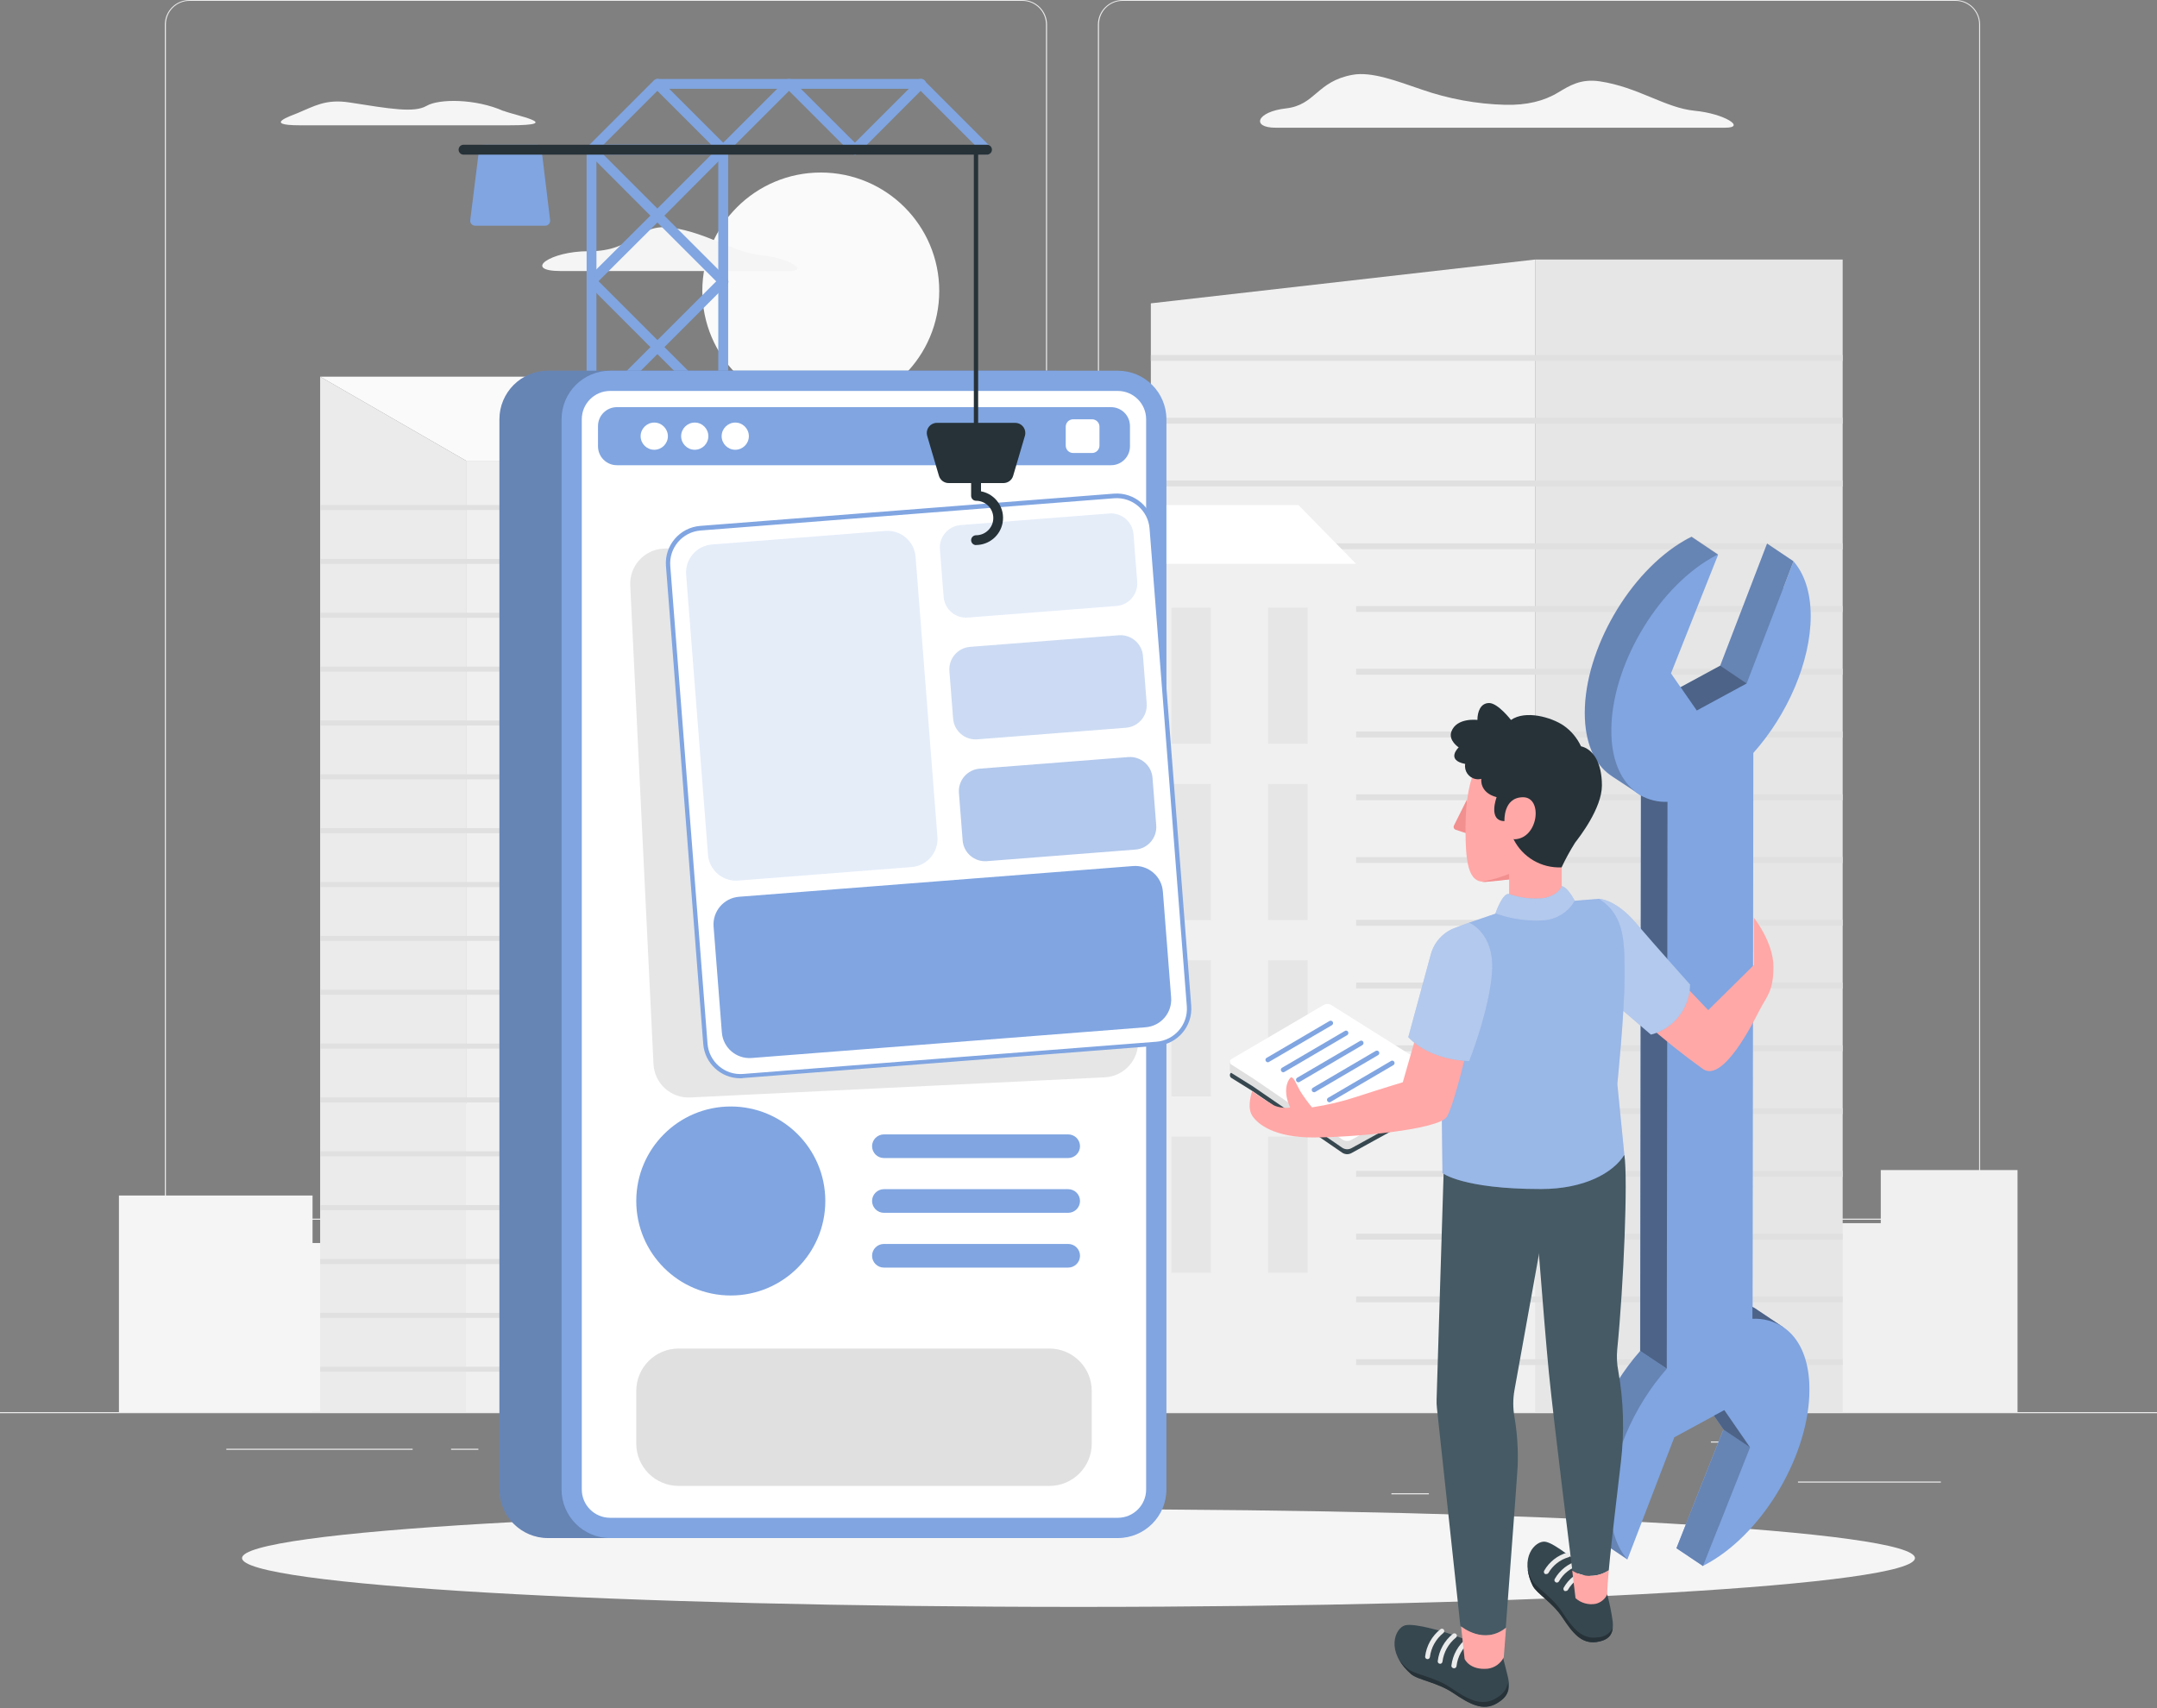 <svg width="500" height="396" viewBox="0 0 500 396" fill="none" xmlns="http://www.w3.org/2000/svg">
<rect x="0" y="0" width="500" height="396" fill="#808080" stroke="none"/>
<g clip-path="url(#clip0_9_586)">
<path d="M500 327.4H0V327.65H500V327.4Z" fill="#EBEBEB"/>
<path d="M449.9 343.49H416.78V343.74H449.9V343.49Z" fill="#EBEBEB"/>
<path d="M331.22 346.21H322.53V346.46H331.22V346.21Z" fill="#EBEBEB"/>
<path d="M415.78 334.21H396.59V334.46H415.78V334.21Z" fill="#EBEBEB"/>
<path d="M95.65 335.89H52.46V336.14H95.65V335.89Z" fill="#EBEBEB"/>
<path d="M110.89 335.89H104.56V336.14H110.89V335.89Z" fill="#EBEBEB"/>
<path d="M225.15 340.11H131.47V340.36H225.15V340.11Z" fill="#EBEBEB"/>
<path d="M237 282.8H43.91C40.76 282.8 38.21 280.24 38.21 277.09V5.66C38.24 2.53 40.78 0.01 43.91 0H237C240.15 0 242.71 2.56 242.71 5.71V277.09C242.71 280.24 240.15 282.8 237 282.8V282.8ZM43.91 0.2C40.9 0.2 38.46 2.65 38.46 5.66V277.09C38.46 280.1 40.9 282.54 43.91 282.55H237C240.01 282.55 242.45 280.1 242.46 277.09V5.66C242.46 2.65 240.01 0.21 237 0.2H43.91V0.2Z" fill="#EBEBEB"/>
<path d="M453.31 282.8H260.21C257.06 282.8 254.51 280.24 254.5 277.09V5.66C254.53 2.53 257.08 0.01 260.21 0H453.31C456.44 0.01 458.97 2.53 459 5.66V277.09C459 280.24 456.46 282.79 453.31 282.8V282.8ZM260.21 0.2C257.2 0.2 254.76 2.65 254.75 5.66V277.09C254.75 280.1 257.2 282.54 260.21 282.55H453.31C456.32 282.55 458.76 280.1 458.77 277.09V5.66C458.77 2.65 456.32 0.21 453.31 0.2H260.21V0.2Z" fill="#EBEBEB"/>
<path d="M467.67 271.28H435.97V327.4H467.67V271.28Z" fill="#F0F0F0"/>
<path d="M439.91 283.59H408.21V327.4H439.91V283.59Z" fill="#F0F0F0"/>
<path d="M419.64 247.49H387.94V327.4H419.64V247.49Z" fill="#F0F0F0"/>
<path d="M398.58 182.7H366.88V327.4H398.58V182.7Z" fill="#F0F0F0"/>
<path d="M373.54 193.96H288.48V327.4H373.54V193.96Z" fill="#F0F0F0"/>
<path d="M72.45 277.18H27.57V327.4H72.45V277.18Z" fill="#F5F5F5"/>
<path d="M111.75 288.19H66.87V327.39H111.75V288.19Z" fill="#F5F5F5"/>
<path d="M140.45 255.89H95.57V327.4H140.45V255.89Z" fill="#F5F5F5"/>
<path d="M170.28 197.91H125.4V327.4H170.28V197.91Z" fill="#F5F5F5"/>
<path d="M234.66 169.21H161.22V327.4H234.66V169.21Z" fill="#F0F0F0"/>
<path d="M171.7 175.85H168.2V195.1H171.7V175.85Z" fill="#F5F5F5"/>
<path d="M171.7 205.94H168.2V225.19H171.7V205.94Z" fill="#F5F5F5"/>
<path d="M171.7 236.05H168.2V255.3H171.7V236.05Z" fill="#F5F5F5"/>
<path d="M171.7 266.15H168.2V285.4H171.7V266.15Z" fill="#F5F5F5"/>
<path d="M171.7 296.25H168.2V315.5H171.7V296.25Z" fill="#F5F5F5"/>
<path d="M184.1 175.85H180.6V195.1H184.1V175.85Z" fill="#F5F5F5"/>
<path d="M184.1 205.94H180.6V225.19H184.1V205.94Z" fill="#F5F5F5"/>
<path d="M184.1 236.05H180.6V255.3H184.1V236.05Z" fill="#F5F5F5"/>
<path d="M184.1 266.15H180.6V285.4H184.1V266.15Z" fill="#F5F5F5"/>
<path d="M184.1 296.25H180.6V315.5H184.1V296.25Z" fill="#F5F5F5"/>
<path d="M196.49 175.85H192.99V195.1H196.49V175.85Z" fill="#F5F5F5"/>
<path d="M196.49 205.94H192.99V225.19H196.49V205.94Z" fill="#F5F5F5"/>
<path d="M196.49 236.05H192.99V255.3H196.49V236.05Z" fill="#F5F5F5"/>
<path d="M196.49 266.15H192.99V285.4H196.49V266.15Z" fill="#F5F5F5"/>
<path d="M196.49 296.25H192.99V315.5H196.49V296.25Z" fill="#F5F5F5"/>
<path d="M208.89 175.85H205.39V195.1H208.89V175.85Z" fill="#F5F5F5"/>
<path d="M208.89 205.94H205.39V225.19H208.89V205.94Z" fill="#F5F5F5"/>
<path d="M208.89 236.05H205.39V255.3H208.89V236.05Z" fill="#F5F5F5"/>
<path d="M208.89 266.15H205.39V285.4H208.89V266.15Z" fill="#F5F5F5"/>
<path d="M208.89 296.25H205.39V315.5H208.89V296.25Z" fill="#F5F5F5"/>
<path d="M221.27 175.85H217.77V195.1H221.27V175.85Z" fill="#F5F5F5"/>
<path d="M221.27 205.94H217.77V225.19H221.27V205.94Z" fill="#F5F5F5"/>
<path d="M221.27 236.05H217.77V255.3H221.27V236.05Z" fill="#F5F5F5"/>
<path d="M221.27 266.15H217.77V285.4H221.27V266.15Z" fill="#F5F5F5"/>
<path d="M221.27 296.25H217.77V315.5H221.27V296.25Z" fill="#F5F5F5"/>
<path opacity="0.5" d="M234.66 169.21H219.52L212.94 327.4H234.66V169.21Z" fill="#E0E0E0"/>
<path d="M355.86 60.17L266.77 70.33V327.4H355.86V60.17Z" fill="#F0F0F0"/>
<path d="M427.14 60.17H355.86V327.4H427.14V60.17Z" fill="#E6E6E6"/>
<path d="M427.14 82.31H266.77V83.68H427.14V82.31Z" fill="#E0E0E0"/>
<path d="M427.14 96.86H266.77V98.23H427.14V96.86Z" fill="#E0E0E0"/>
<path d="M427.14 111.41H266.77V112.78H427.14V111.41Z" fill="#E0E0E0"/>
<path d="M427.14 125.96H266.77V127.33H427.14V125.96Z" fill="#E0E0E0"/>
<path d="M427.14 140.51H266.77V141.88H427.14V140.51Z" fill="#E0E0E0"/>
<path d="M427.14 155.06H266.77V156.43H427.14V155.06Z" fill="#E0E0E0"/>
<path d="M427.14 169.61H266.77V170.98H427.14V169.61Z" fill="#E0E0E0"/>
<path d="M427.14 184.16H266.77V185.53H427.14V184.16Z" fill="#E0E0E0"/>
<path d="M427.14 198.71H266.77V200.08H427.14V198.71Z" fill="#E0E0E0"/>
<path d="M427.14 213.26H266.77V214.63H427.14V213.26Z" fill="#E0E0E0"/>
<path d="M427.14 227.81H266.77V229.18H427.14V227.81Z" fill="#E0E0E0"/>
<path d="M427.14 242.37H266.77V243.74H427.14V242.37Z" fill="#E0E0E0"/>
<path d="M427.14 256.92H266.77V258.29H427.14V256.92Z" fill="#E0E0E0"/>
<path d="M427.14 271.47H266.77V272.84H427.14V271.47Z" fill="#E0E0E0"/>
<path d="M427.14 286.02H266.77V287.39H427.14V286.02Z" fill="#E0E0E0"/>
<path d="M427.14 300.57H266.77V301.94H427.14V300.57Z" fill="#E0E0E0"/>
<path d="M427.14 315.12H266.77V316.49H427.14V315.12Z" fill="#E0E0E0"/>
<path d="M150.28 106.81H108.02V327.4H150.28V106.81Z" fill="#F0F0F0"/>
<path d="M108.02 106.81H150.28L134.73 87.33H74.21L108.02 106.81Z" fill="#FAFAFA"/>
<path d="M108.02 106.81L74.21 87.33V327.4H108.02V106.81Z" fill="#EBEBEB"/>
<path d="M150.28 117.09H74.22V118.26H150.28V117.09Z" fill="#E0E0E0"/>
<path d="M150.28 129.58H74.22V130.75H150.28V129.58Z" fill="#E0E0E0"/>
<path d="M150.28 142.07H74.22V143.24H150.28V142.07Z" fill="#E0E0E0"/>
<path d="M150.28 154.55H74.22V155.72H150.28V154.55Z" fill="#E0E0E0"/>
<path d="M150.28 167.04H74.22V168.21H150.28V167.04Z" fill="#E0E0E0"/>
<path d="M150.28 179.52H74.22V180.69H150.28V179.52Z" fill="#E0E0E0"/>
<path d="M150.28 192.01H74.22V193.18H150.28V192.01Z" fill="#E0E0E0"/>
<path d="M150.28 204.5H74.22V205.67H150.28V204.5Z" fill="#E0E0E0"/>
<path d="M150.28 216.98H74.22V218.15H150.28V216.98Z" fill="#E0E0E0"/>
<path d="M150.28 229.47H74.22V230.64H150.28V229.47Z" fill="#E0E0E0"/>
<path d="M150.28 241.95H74.22V243.12H150.28V241.95Z" fill="#E0E0E0"/>
<path d="M150.28 254.44H74.22V255.61H150.28V254.44Z" fill="#E0E0E0"/>
<path d="M150.28 266.92H74.22V268.09H150.28V266.92Z" fill="#E0E0E0"/>
<path d="M150.28 279.41H74.22V280.58H150.28V279.41Z" fill="#E0E0E0"/>
<path d="M150.28 291.9H74.22V293.07H150.28V291.9Z" fill="#E0E0E0"/>
<path d="M150.28 304.38H74.22V305.55H150.28V304.38Z" fill="#E0E0E0"/>
<path d="M150.28 316.87H74.22V318.04H150.28V316.87Z" fill="#E0E0E0"/>
<path d="M314.35 130.71H257.36V327.39H314.35V130.71Z" fill="#F0F0F0"/>
<path d="M303.12 140.88H293.97V172.45H303.12V140.88Z" fill="#E6E6E6"/>
<path d="M280.69 140.88H271.54V172.45H280.69V140.88Z" fill="#E6E6E6"/>
<path d="M303.12 181.76H293.97V213.33H303.12V181.76Z" fill="#E6E6E6"/>
<path d="M280.69 181.76H271.54V213.33H280.69V181.76Z" fill="#E6E6E6"/>
<path d="M303.12 222.64H293.97V254.21H303.12V222.64Z" fill="#E6E6E6"/>
<path d="M280.69 222.64H271.54V254.21H280.69V222.64Z" fill="#E6E6E6"/>
<path d="M303.12 263.52H293.97V295.09H303.12V263.52Z" fill="#E6E6E6"/>
<path d="M280.69 263.52H271.54V295.09H280.69V263.52Z" fill="#E6E6E6"/>
<path d="M257.35 130.72H314.34L300.98 117.09H243.99L257.35 130.72Z" fill="white"/>
<path d="M257.35 130.72L243.99 117.09L230.62 130.72V327.4H257.35V130.72Z" fill="#E6E6E6"/>
<path d="M190.26 94.92C205.426 94.92 217.72 82.626 217.72 67.46C217.72 52.294 205.426 40 190.26 40C175.094 40 162.8 52.294 162.8 67.46C162.8 82.626 175.094 94.92 190.26 94.92Z" fill="#FAFAFA"/>
<path d="M392.84 25.68C386.01 25.02 379.74 20.19 370.84 18.86C366.41 18.2 363.84 19.86 361.22 21.42C357.94 23.42 353.93 24.42 348.9 24.3C342.28 24.12 335.74 22.92 329.49 20.74C323.85 18.82 317.96 16.52 313.49 17.35C305.2 18.87 304.96 24.35 298.1 25.13C291.24 25.91 289.99 29.61 295.68 29.61H399.9C404.88 29.61 399.68 26.33 392.84 25.68Z" fill="#F5F5F5"/>
<path d="M98.89 24.54C96.01 26.23 90.32 25.21 80.98 23.75C75.5 22.9 72.78 24.65 68.98 26.22C67.46 26.86 60.78 29.05 69.5 29.05H118C131.44 29.05 118.94 26.65 116.79 25.72H116.68C110.25 22.86 101.76 22.86 98.89 24.54V24.54Z" fill="#F5F5F5"/>
<path d="M130 62.84H183C187.64 62.84 182.8 59.78 176.43 59.17C170.06 58.56 164.22 54.06 155.89 52.82C147.56 51.58 147.34 58.32 136.4 58.25C127.56 58.21 121 62.84 130 62.84Z" fill="#F5F5F5"/>
<path d="M250 372.56C357.082 372.56 443.89 367.492 443.89 361.24C443.89 354.988 357.082 349.92 250 349.92C142.917 349.92 56.11 354.988 56.11 361.24C56.11 367.492 142.917 372.56 250 372.56Z" fill="#F5F5F5"/>
<path d="M137.12 127.41C136.49 127.41 135.98 126.9 135.98 126.27V34.71C135.98 34.08 136.49 33.57 137.12 33.57C137.75 33.57 138.26 34.08 138.26 34.71V126.27C138.26 126.9 137.75 127.41 137.12 127.41Z" fill="#80A5E1"/>
<path d="M167.64 127.41C167.01 127.41 166.5 126.9 166.5 126.27V34.71C166.44 34.08 166.91 33.52 167.54 33.46C168.17 33.4 168.73 33.87 168.79 34.5C168.79 34.57 168.79 34.64 168.79 34.71V126.27C168.79 126.9 168.27 127.41 167.64 127.41Z" fill="#80A5E1"/>
<path d="M167.64 66.37C167.34 66.37 167.05 66.25 166.83 66.04L152.38 51.59L137.93 66C137.44 66.41 136.72 66.34 136.31 65.86C135.95 65.43 135.95 64.81 136.31 64.38L150.76 50L136.31 35.52C135.84 35.09 135.81 34.37 136.23 33.9C136.46 33.65 136.78 33.51 137.12 33.52H167.64C168.1 33.52 168.52 33.8 168.7 34.23C168.88 34.66 168.78 35.15 168.45 35.48L154 50L168.45 64.45C168.93 64.86 168.98 65.58 168.57 66.06C168.34 66.33 168 66.47 167.64 66.45V66.37ZM139.88 35.85L152.38 48.35L164.88 35.85H139.88Z" fill="#80A5E1"/>
<path d="M137.12 35.85C136.49 35.85 135.98 35.35 135.97 34.72C135.97 34.41 136.09 34.12 136.31 33.9L151.57 18.64C152.01 18.19 152.73 18.19 153.18 18.64L168.44 33.9C168.89 34.34 168.89 35.06 168.44 35.51C167.99 35.95 167.27 35.95 166.82 35.51L152.37 21.06L137.92 35.51C137.7 35.72 137.41 35.84 137.11 35.84L137.12 35.85Z" fill="#80A5E1"/>
<path d="M198.16 35.85C197.86 35.85 197.57 35.73 197.35 35.52L182.9 21.07L168.45 35.52C168 35.96 167.28 35.96 166.83 35.52C166.38 35.08 166.38 34.36 166.83 33.91L182.09 18.65C182.53 18.2 183.25 18.2 183.7 18.65L198.99 33.91C199.44 34.35 199.44 35.07 198.99 35.52C198.77 35.74 198.48 35.86 198.17 35.86H198.14L198.16 35.85Z" fill="#80A5E1"/>
<path d="M198.16 35.85C197.86 35.85 197.57 35.73 197.35 35.52C196.9 35.08 196.9 34.36 197.35 33.91L212.61 18.65C213.05 18.2 213.77 18.2 214.22 18.65L229.48 33.91C229.93 34.35 229.93 35.07 229.48 35.52C229.03 35.96 228.31 35.96 227.86 35.52L213.41 21.07L198.99 35.52C198.77 35.74 198.46 35.86 198.15 35.85H198.16Z" fill="#80A5E1"/>
<path d="M137.12 96.89C136.49 96.89 135.98 96.39 135.97 95.76C135.97 95.45 136.09 95.16 136.31 94.94L166.83 64.42C167.32 64.01 168.04 64.08 168.45 64.56C168.81 64.99 168.81 65.61 168.45 66.04L137.93 96.56C137.71 96.77 137.42 96.89 137.12 96.89Z" fill="#80A5E1"/>
<path d="M167.64 96.89C167.34 96.89 167.05 96.77 166.83 96.56L136.31 66C135.9 65.51 135.97 64.79 136.45 64.38C136.88 64.02 137.5 64.02 137.93 64.38L168.45 94.9C168.9 95.34 168.9 96.06 168.45 96.51C168.23 96.73 167.94 96.85 167.63 96.85V96.89H167.64Z" fill="#80A5E1"/>
<path d="M167.64 127.41H137.12C136.66 127.41 136.24 127.14 136.06 126.71C135.89 126.28 135.98 125.79 136.31 125.46L150.76 111L136.31 96.55C135.9 96.06 135.97 95.34 136.45 94.93C136.88 94.57 137.5 94.57 137.93 94.93L152.38 109.38L166.83 94.93C167.32 94.52 168.04 94.59 168.45 95.07C168.81 95.5 168.81 96.12 168.45 96.55L154 111L168.45 125.45C168.9 125.89 168.9 126.61 168.45 127.06C168.23 127.28 167.94 127.4 167.63 127.4L167.64 127.41ZM139.88 125.14H164.88L152.38 112.64L139.88 125.14Z" fill="#263238"/>
<path d="M126.44 51.19H110.14L112.19 34.71H124.38L126.44 51.19Z" fill="#80A5E1"/>
<path d="M126.44 52.33H110.14C109.81 52.33 109.5 52.19 109.28 51.95C109.07 51.7 108.97 51.38 109 51.05L111.06 34.57C111.13 34 111.62 33.57 112.19 33.57H124.38C124.96 33.57 125.44 34 125.52 34.57L127.52 51.05C127.6 51.67 127.15 52.24 126.53 52.32C126.48 52.32 126.44 52.32 126.39 52.32H126.44V52.33ZM111.44 50.04H125.14L123.37 35.85H113.21L111.44 50.04Z" fill="#80A5E1"/>
<path d="M228.68 35.85H107.56C106.93 35.91 106.37 35.44 106.31 34.81C106.25 34.18 106.72 33.62 107.35 33.56C107.42 33.56 107.49 33.56 107.56 33.56H228.68C229.31 33.5 229.87 33.97 229.93 34.6C229.99 35.23 229.52 35.79 228.89 35.85C228.82 35.85 228.75 35.85 228.68 35.85Z" fill="#263238"/>
<path d="M213.42 20.59H152.42C151.79 20.53 151.32 19.97 151.38 19.34C151.43 18.79 151.87 18.35 152.42 18.3H213.42C214.05 18.24 214.61 18.71 214.67 19.34C214.73 19.97 214.26 20.53 213.63 20.59C213.56 20.59 213.49 20.59 213.42 20.59Z" fill="#80A5E1"/>
<path d="M244.71 85.95H127.04C120.816 85.95 115.77 90.996 115.77 97.22V345.33C115.77 351.554 120.816 356.6 127.04 356.6H244.71C250.934 356.6 255.98 351.554 255.98 345.33V97.22C255.98 90.996 250.934 85.95 244.71 85.95Z" fill="#80A5E1"/>
<path opacity="0.2" d="M244.71 85.95H127.04C120.816 85.95 115.77 90.996 115.77 97.22V345.33C115.77 351.554 120.816 356.6 127.04 356.6H244.71C250.934 356.6 255.98 351.554 255.98 345.33V97.22C255.98 90.996 250.934 85.95 244.71 85.95Z" fill="black"/>
<path d="M259.11 85.95H141.44C135.216 85.95 130.17 90.996 130.17 97.22V345.33C130.17 351.554 135.216 356.6 141.44 356.6H259.11C265.334 356.6 270.38 351.554 270.38 345.33V97.22C270.38 90.996 265.334 85.95 259.11 85.95Z" fill="#80A5E1"/>
<path d="M259.11 90.64H141.43C137.801 90.64 134.86 93.582 134.86 97.21V345.33C134.86 348.958 137.801 351.9 141.43 351.9H259.11C262.738 351.9 265.68 348.958 265.68 345.33V97.21C265.68 93.582 262.738 90.64 259.11 90.64Z" fill="white"/>
<path opacity="0.1" d="M249.895 122.53L153.828 127.195C149.338 127.413 145.874 131.23 146.092 135.72L151.482 246.71C151.7 251.2 155.517 254.663 160.007 254.445L256.074 249.78C260.564 249.562 264.027 245.746 263.809 241.255L258.42 130.266C258.202 125.776 254.385 122.312 249.895 122.53Z" fill="black"/>
<path d="M257.55 94.4H143C140.581 94.4 138.62 96.361 138.62 98.78V103.48C138.62 105.899 140.581 107.86 143 107.86H257.55C259.969 107.86 261.93 105.899 261.93 103.48V98.78C261.93 96.361 259.969 94.4 257.55 94.4Z" fill="#80A5E1"/>
<path d="M151.66 104.28C149.92 104.28 148.51 102.87 148.5 101.13C148.5 99.39 149.92 97.98 151.66 97.97C153.4 97.97 154.81 99.39 154.82 101.13C154.82 102.87 153.4 104.28 151.66 104.28Z" fill="white"/>
<path d="M161.05 104.28C159.31 104.28 157.9 102.87 157.89 101.13C157.89 99.39 159.31 97.98 161.05 97.97C162.79 97.97 164.2 99.39 164.2 101.13C164.2 102.87 162.79 104.27 161.05 104.28Z" fill="white"/>
<path d="M170.44 104.28C168.7 104.28 167.29 102.87 167.28 101.13C167.28 99.39 168.7 97.98 170.44 97.97C172.18 97.97 173.59 99.39 173.59 101.13C173.59 102.87 172.18 104.27 170.44 104.28Z" fill="white"/>
<path d="M253.14 97.21H248.76C247.81 97.21 247.04 97.98 247.04 98.93V103.31C247.04 104.26 247.81 105.03 248.76 105.03H253.14C254.09 105.03 254.86 104.26 254.86 103.31V98.93C254.86 97.98 254.09 97.21 253.14 97.21Z" fill="white"/>
<path d="M169.4 300.36C181.501 300.36 191.31 290.551 191.31 278.45C191.31 266.349 181.501 256.54 169.4 256.54C157.299 256.54 147.49 266.349 147.49 278.45C147.49 290.551 157.299 300.36 169.4 300.36Z" fill="#80A5E1"/>
<path d="M247.61 268.49H204.89C203.38 268.49 202.16 267.26 202.15 265.75C202.15 264.24 203.38 263.02 204.89 263.01H247.61C249.12 263.01 250.35 264.24 250.35 265.75C250.35 267.26 249.12 268.49 247.61 268.49Z" fill="#80A5E1"/>
<path d="M247.61 281.19H204.89C203.38 281.19 202.16 279.96 202.15 278.45C202.15 276.94 203.38 275.72 204.89 275.71H247.61C249.12 275.71 250.35 276.94 250.35 278.45C250.35 279.96 249.12 281.19 247.61 281.19Z" fill="#80A5E1"/>
<path d="M247.61 288.41H204.89C203.377 288.41 202.15 289.637 202.15 291.15C202.15 292.663 203.377 293.89 204.89 293.89H247.61C249.123 293.89 250.35 292.663 250.35 291.15C250.35 289.637 249.123 288.41 247.61 288.41Z" fill="#80A5E1"/>
<path d="M243.25 312.66H157.31C151.887 312.66 147.49 317.057 147.49 322.48V334.69C147.49 340.113 151.887 344.51 157.31 344.51H243.25C248.673 344.51 253.07 340.113 253.07 334.69V322.48C253.07 317.057 248.673 312.66 243.25 312.66Z" fill="#E0E0E0"/>
<path d="M258.247 114.952L162.359 122.431C157.877 122.781 154.527 126.698 154.876 131.18L163.517 241.963C163.867 246.445 167.784 249.795 172.266 249.446L268.154 241.966C272.636 241.617 275.986 237.7 275.637 233.218L266.996 122.435C266.646 117.953 262.729 114.603 258.247 114.952Z" fill="white"/>
<path d="M171.61 250C167.09 250 163.34 246.5 163.01 242L154.37 131.21C154.01 126.46 157.56 122.31 162.31 121.93L258.21 114.45C262.96 114.09 267.11 117.64 267.49 122.39L276.13 233.18C276.5 237.94 272.95 242.09 268.19 242.47L172.29 249.94C172.06 250 171.84 250 171.61 250ZM164.01 242C164.35 246.19 168.02 249.32 172.21 249L268.11 241.52C272.3 241.17 275.43 237.51 275.11 233.31L266.47 122.52C266.13 118.32 262.46 115.19 258.26 115.52L162.37 123C158.18 123.35 155.05 127.01 155.37 131.21L164.01 242Z" fill="#80A5E1"/>
<path d="M262.647 200.793L171.324 207.916C167.784 208.192 165.138 211.286 165.414 214.827L167.329 239.382C167.605 242.923 170.699 245.569 174.24 245.293L265.562 238.17C269.103 237.894 271.749 234.8 271.473 231.259L269.557 206.704C269.281 203.163 266.187 200.517 262.647 200.793Z" fill="#80A5E1"/>
<path opacity="0.2" d="M205.235 123.102L165.037 126.238C161.452 126.517 158.773 129.65 159.053 133.234L164.118 198.177C164.398 201.762 167.53 204.441 171.115 204.161L211.312 201.026C214.897 200.746 217.576 197.614 217.297 194.029L212.231 129.087C211.951 125.502 208.819 122.823 205.235 123.102Z" fill="#80A5E1"/>
<path opacity="0.2" d="M257.128 119.051L222.683 121.738C219.803 121.962 217.651 124.479 217.875 127.359L218.735 138.375C218.959 141.255 221.476 143.407 224.355 143.183L258.801 140.496C261.681 140.271 263.833 137.755 263.608 134.875L262.749 123.859C262.524 120.979 260.008 118.826 257.128 119.051Z" fill="#80A5E1"/>
<path opacity="0.4" d="M259.328 147.285L224.882 149.971C222.003 150.196 219.85 152.712 220.075 155.592L220.934 166.609C221.159 169.488 223.675 171.641 226.555 171.416L261 168.729C263.88 168.505 266.032 165.988 265.808 163.109L264.949 152.092C264.724 149.212 262.207 147.06 259.328 147.285Z" fill="#80A5E1"/>
<path opacity="0.6" d="M261.537 175.527L227.092 178.214C224.212 178.438 222.06 180.955 222.284 183.835L223.143 194.851C223.368 197.731 225.885 199.883 228.764 199.659L263.21 196.972C266.089 196.747 268.242 194.231 268.017 191.351L267.158 180.335C266.933 177.455 264.417 175.303 261.537 175.527Z" fill="#80A5E1"/>
<path d="M226.25 101.64C225.97 101.64 225.74 101.41 225.74 101.13V34.71C225.68 34.43 225.86 34.17 226.14 34.11C226.42 34.05 226.68 34.23 226.74 34.51C226.75 34.58 226.75 34.64 226.74 34.71V101.13C226.74 101.4 226.52 101.63 226.25 101.64Z" fill="#263238"/>
<path d="M232.6 112H219.9C218.86 112 217.95 111.32 217.65 110.32L214.92 101.04C214.56 99.79 215.28 98.49 216.53 98.13C216.74 98.07 216.95 98.04 217.17 98.04H235.33C236.63 98.04 237.68 99.1 237.67 100.4C237.67 100.62 237.64 100.83 237.58 101.04L234.85 110.32C234.56 111.32 233.64 112 232.6 112Z" fill="#263238"/>
<path d="M226.25 126.38C225.62 126.38 225.11 125.87 225.11 125.24C225.11 124.61 225.62 124.1 226.25 124.1C228.46 124.1 230.25 122.31 230.25 120.1C230.25 117.89 228.46 116.1 226.25 116.1C225.62 116.1 225.11 115.59 225.11 114.96V112C225.17 111.37 225.73 110.9 226.36 110.96C226.91 111.01 227.35 111.45 227.4 112V113.91C230.81 114.56 233.05 117.84 232.4 121.25C231.84 124.21 229.26 126.35 226.25 126.36V126.38Z" fill="#263238"/>
<path d="M415.75 130.14L409.61 126.03L398.74 154.35L387.14 160.62L384.39 156.64L398.24 128.6L392.1 124.47C391.56 124.74 391.01 125.01 390.48 125.33C377.72 132.68 367.36 150.56 367.35 165.29C367.35 172.11 369.54 177.07 373.19 179.67L373.81 180.08L378.69 183.3L380.35 184.43L380.18 313.24C372.45 321.99 367.12 334.18 367.1 344.75C367.1 350.3 368.61 354.61 371.06 357.42L377.21 361.55L376.03 344.45L381.94 329.04L384.16 327.85L393.53 322.77L399.49 331.4L392.99 347.77L388.64 358.96L394.79 363.09L399.96 350.04C407.87 341.26 413.37 328.87 413.38 318.16C413.46 314.7 412.7 311.27 411.16 308.17L413.44 307.82L407.66 303.96C405.48 302.35 402.81 301.55 400.1 301.69L400.27 170.48C408.1 161.71 413.54 149.31 413.56 138.73C413.56 137.84 413.56 137.01 413.44 136.19L415.72 130.14H415.75Z" fill="#80A5E1"/>
<path d="M406.26 305.78L406.43 174.57C414.28 165.79 419.72 153.48 419.73 142.82C419.73 137.27 418.22 132.98 415.75 130.15L404.88 158.48L393.31 164.77L387.34 156.12L398.26 128.62C397.73 128.89 397.19 129.16 396.66 129.48C383.9 136.83 373.53 154.71 373.51 169.44C373.51 180.02 378.8 186.07 386.53 185.93L386.36 317.37C378.63 326.14 373.3 338.32 373.28 348.89C373.28 354.44 374.79 358.73 377.24 361.56L388.11 333.24L399.69 326.95L405.66 335.6L394.7 363.07C395.23 362.8 395.76 362.53 396.3 362.21C409.06 354.86 419.42 336.98 419.43 322.25C419.49 311.59 414.08 305.51 406.25 305.77L406.26 305.78Z" fill="#80A5E1"/>
<path d="M413.44 307.76L407.66 303.9C407.21 303.56 406.73 303.26 406.22 302.99V305.76C408.78 305.63 411.31 306.33 413.43 307.76H413.44Z" fill="#80A5E1"/>
<path opacity="0.4" d="M413.44 307.76L407.66 303.9C407.21 303.56 406.73 303.26 406.22 302.99V305.76C408.78 305.63 411.31 306.33 413.43 307.76H413.44Z" fill="black"/>
<path d="M399.93 350.03L405.67 335.58L399.7 326.93L397.29 328.23L399.52 331.45L393.02 347.82L388.6 358.95L394.76 363.08L399.93 350.03Z" fill="#80A5E1"/>
<path opacity="0.2" d="M373.83 180.07L378.71 183.29H378.8C375.49 180.58 373.49 175.81 373.51 169.35C373.51 154.63 383.9 136.74 396.66 129.39C397.19 129.07 397.73 128.8 398.26 128.53L392.12 124.4C391.58 124.67 391.03 124.94 390.5 125.26C377.74 132.61 367.38 150.49 367.37 165.22C367.37 172.04 369.56 177 373.21 179.6L373.83 180.07Z" fill="black"/>
<path opacity="0.2" d="M409.62 126.01L398.75 154.33L404.88 158.46L415.75 130.14L409.62 126.01Z" fill="black"/>
<path opacity="0.4" d="M398.75 154.33L404.88 158.46L393.32 164.73L389.57 159.32L398.75 154.33Z" fill="black"/>
<path opacity="0.4" d="M386.53 185.91C384.34 185.99 382.18 185.46 380.27 184.4H380.38L380.21 313.21L386.36 317.32L386.53 185.91Z" fill="black"/>
<path opacity="0.2" d="M367.13 344.74C367.13 350.29 368.64 354.6 371.09 357.41L377.24 361.54C374.73 358.71 373.26 354.42 373.28 348.87C373.28 338.29 378.63 326.12 386.36 317.35L380.21 313.24C372.48 321.99 367.15 334.18 367.13 344.75V344.74Z" fill="black"/>
<path opacity="0.4" d="M399.52 331.45L405.67 335.58L399.7 326.93L397.29 328.23L399.52 331.45Z" fill="black"/>
<path opacity="0.2" d="M388.6 358.95L394.76 363.08L405.67 335.58L399.52 331.45L388.6 358.95Z" fill="black"/>
<path d="M366.08 362.58C366.08 362.58 360.35 357.68 358.13 357.44C355.91 357.2 352.08 361.02 355.3 367.64C356.21 369.47 359.84 371.46 362.18 374.99C364.52 378.52 366.55 381.17 370.07 380.69C373.59 380.21 374.06 378.21 373.83 375.91C373.53 373.81 373.11 371.72 372.56 369.67L366.07 362.58H366.08Z" fill="#37474F"/>
<path d="M370.26 379.63C366.63 380.13 364.48 377.39 362.13 373.76C359.78 370.13 355.96 368.08 355.02 366.2C354.65 365.44 354.34 364.65 354.11 363.84C354.28 365.17 354.68 366.47 355.29 367.66C356.2 369.49 359.83 371.48 362.17 375.01C364.51 378.54 366.54 381.19 370.06 380.71C372.77 380.33 373.66 379.08 373.84 377.47C373.14 378.8 371.76 379.62 370.26 379.62V379.63Z" fill="#263238"/>
<path d="M362.96 368.88C362.87 368.9 362.78 368.9 362.69 368.88C362.43 368.73 362.33 368.4 362.46 368.12C363.62 366.05 365.56 364.54 367.84 363.9C368.12 363.78 368.45 363.91 368.57 364.2C368.69 364.49 368.56 364.81 368.27 364.93C368.21 364.95 368.15 364.97 368.09 364.97C366.12 365.55 364.46 366.87 363.43 368.64C363.32 368.79 363.14 368.88 362.95 368.87L362.96 368.88Z" fill="#EBEBEB"/>
<path d="M360.88 366.92C360.79 366.92 360.7 366.89 360.62 366.84C360.35 366.7 360.24 366.38 360.38 366.11C360.38 366.11 360.38 366.09 360.39 366.09C361.56 364.03 363.49 362.51 365.77 361.87C366.07 361.81 366.36 362 366.44 362.29C366.51 362.59 366.32 362.89 366.02 362.96C364.06 363.53 362.39 364.84 361.38 366.62C361.28 366.8 361.09 366.92 360.88 366.92Z" fill="#EBEBEB"/>
<path d="M358.43 364.94C358.35 364.96 358.26 364.96 358.17 364.94C357.9 364.79 357.8 364.46 357.94 364.18C359.11 362.12 361.04 360.6 363.32 359.96C363.62 359.87 363.93 360.03 364.02 360.33C364.11 360.63 363.95 360.94 363.65 361.03C363.62 361.03 363.59 361.05 363.56 361.05C361.6 361.63 359.94 362.94 358.92 364.71C358.8 364.87 358.62 364.95 358.42 364.94H358.43Z" fill="#EBEBEB"/>
<path d="M335.6 378.65C335.6 378.65 327.94 376.17 325.65 376.85C323.36 377.53 321.11 382.9 327.04 388.08C328.7 389.52 333.09 389.97 336.87 392.51C340.65 395.05 343.72 396.82 347 394.88C350.28 392.94 350.02 390.75 349.43 388.35C348.69 385.33 348.08 383.06 348.08 383.06L335.59 378.65H335.6Z" fill="#37474F"/>
<path d="M346.76 393.77C343.37 395.75 340.15 393.94 336.31 391.32C332.47 388.7 327.89 388.3 326.18 386.78C325.5 386.18 324.87 385.52 324.31 384.81C325.03 386.05 325.96 387.17 327.05 388.11C328.71 389.55 333.1 390 336.88 392.54C340.66 395.08 343.73 396.85 347.01 394.91C349.53 393.4 349.9 391.89 349.41 390.18C349.36 391.4 348.71 392.63 346.76 393.76V393.77Z" fill="#263238"/>
<path d="M333.77 385.74C333.47 385.72 333.25 385.46 333.27 385.16C333.27 385.16 333.27 385.15 333.27 385.14C333.57 382.63 334.84 380.34 336.82 378.78C337.08 378.61 337.42 378.67 337.61 378.92C337.79 379.16 337.73 379.5 337.49 379.68C337.49 379.68 337.48 379.68 337.47 379.69C335.76 381.08 334.65 383.07 334.37 385.25C334.34 385.55 334.07 385.78 333.77 385.75V385.74Z" fill="#EBEBEB"/>
<path d="M336.94 386.77C336.64 386.74 336.41 386.47 336.44 386.17C336.74 383.66 338.03 381.38 340.01 379.82C340.25 379.64 340.59 379.69 340.77 379.93C340.77 379.93 340.77 379.93 340.77 379.94C340.95 380.19 340.89 380.54 340.65 380.73C338.96 382.12 337.88 384.11 337.63 386.28C337.6 386.6 337.31 386.82 337 386.79C336.98 386.79 336.96 386.79 336.94 386.78V386.77Z" fill="#EBEBEB"/>
<path d="M330.85 384.67C330.55 384.64 330.32 384.37 330.35 384.07C330.65 381.56 331.94 379.28 333.92 377.72C334.17 377.54 334.52 377.6 334.7 377.85C334.86 378.1 334.8 378.44 334.56 378.62C332.85 380 331.73 381.99 331.46 384.17C331.43 384.48 331.15 384.7 330.85 384.67Z" fill="#EBEBEB"/>
<path d="M389.92 227.85L395.97 234.2L406.55 223.75V212.77C406.55 212.77 411.09 218.42 411.09 224.14C411.09 229.86 409.58 230.88 407.88 234.19C406.18 237.5 399.47 250.82 394.86 247.93C390.13 244.55 385.59 240.91 381.25 237.05L389.91 227.84L389.92 227.85Z" fill="#FFA8A7"/>
<path d="M370.61 208.38C370.61 208.38 374.4 208.38 379.12 213.9C383.84 219.42 391.76 228.26 391.76 228.26C391.71 233.74 387.99 238.5 382.69 239.87L371.65 230.39L370.61 208.38Z" fill="#80A5E1"/>
<path opacity="0.4" d="M370.61 208.38C370.61 208.38 374.4 208.38 379.12 213.9C383.84 219.42 391.76 228.26 391.76 228.26C391.71 233.74 387.99 238.5 382.69 239.87L371.65 230.39L370.61 208.38Z" fill="white"/>
<path d="M372.92 364.09C373.6 356.53 375.1 344.59 375.72 339.02C376.56 331.97 376.36 324.84 375.12 317.85C374.8 316.21 374.72 314.53 374.88 312.86C376.39 297.74 377.37 273.21 376.54 267.81L355.3 272.35C355.3 272.35 357.9 306.74 359.03 318.19C360.16 329.63 364.47 364.09 364.47 364.09C367.03 365.78 370.36 365.78 372.92 364.09Z" fill="#455A64"/>
<path d="M369.87 371.85C371.05 371.57 372.04 370.77 372.56 369.67C372.56 368.48 372.7 366.46 372.92 364.05C370.37 365.77 367.04 365.81 364.45 364.14L365.21 370.53C366.47 371.67 368.19 372.15 369.87 371.85Z" fill="#FFA8A7"/>
<path d="M349.04 377.39C349.9 365.89 351.58 343.6 351.79 340.11C351.95 336.24 351.71 332.36 351.06 328.54C350.69 326.48 350.69 324.36 351.06 322.3L360.39 270.52L334.69 270.14L333.01 324.4C332.98 325.1 333.01 325.8 333.09 326.5L338.53 377.05C338.53 377.05 343.91 381.51 349.04 377.38V377.39Z" fill="#455A64"/>
<path d="M344.82 386.89C346.44 386.7 347.85 385.7 348.58 384.24L349.11 377.39C343.98 381.52 338.68 377.06 338.68 377.06L339.5 384.62C339.5 384.62 340.63 387.27 344.82 386.89Z" fill="#FFA8A7"/>
<path d="M346.62 211.84L340.57 213.91L334.05 244.66L334.37 271.98C334.37 271.98 339.03 275.68 357.18 275.68C367.38 275.68 374.02 271.84 376.53 267.74L374.9 251.31C374.9 251.31 376.56 235.04 376.56 227C376.56 218.96 376.92 212.38 370.63 208.39L365.04 208.84L346.61 211.83L346.62 211.84Z" fill="#80A5E1"/>
<path opacity="0.2" d="M346.62 211.84L340.57 213.91L334.05 244.66L334.37 271.98C334.37 271.98 339.03 275.68 357.18 275.68C367.38 275.68 374.02 271.84 376.53 267.74L374.9 251.31C374.9 251.31 376.56 235.04 376.56 227C376.56 218.96 376.92 212.38 370.63 208.39L365.04 208.84L346.61 211.83L346.62 211.84Z" fill="white"/>
<path d="M340.04 185.37L337.02 191.42C336.85 191.76 336.99 192.16 337.32 192.33C337.35 192.35 337.38 192.36 337.41 192.37L341.01 193.56L340.04 185.37Z" fill="#F28F8F"/>
<path d="M344.25 175.3C344.25 175.3 339.71 177.78 339.71 191.93C339.71 199.75 340.25 204.73 344.25 204.42C348.25 204.11 359.94 202.65 359.94 202.65V175.3H344.25Z" fill="#FFA8A7"/>
<path d="M344.25 204.48C345.69 204.37 348.04 204.12 350.52 203.83V202.32C348.29 203.28 345.95 203.98 343.57 204.42C343.79 204.46 344.02 204.48 344.25 204.48Z" fill="#F28F8F"/>
<path d="M349.82 201.77V210.69H362.02V198.16L349.82 201.77Z" fill="#FFA8A7"/>
<path d="M349.82 207.29C352.36 208.17 355.05 208.49 357.73 208.24C361.27 207.62 362.02 205.47 362.02 205.47C362.02 205.47 363.17 205.39 365.04 208.84C363.57 211.45 360.89 213.15 357.9 213.38C354.08 213.63 350.24 213.09 346.64 211.78C346.64 211.78 348.32 206.87 349.81 207.29H349.82Z" fill="#80A5E1"/>
<path opacity="0.4" d="M349.82 207.29C352.36 208.17 355.05 208.49 357.73 208.24C361.27 207.62 362.02 205.47 362.02 205.47C362.02 205.47 363.17 205.39 365.04 208.84C363.57 211.45 360.89 213.15 357.9 213.38C354.08 213.63 350.24 213.09 346.64 211.78C346.64 211.78 348.32 206.87 349.81 207.29H349.82Z" fill="white"/>
<path d="M290.29 252.94L285.44 249.92C285.09 249.7 284.98 249.23 285.2 248.88C285.26 248.78 285.35 248.7 285.44 248.64L306.79 236.12C307.35 235.78 308.06 235.78 308.62 236.12L335.23 252.86C335.89 253.25 336.11 254.11 335.71 254.77C335.59 254.97 335.43 255.13 335.23 255.25L313.28 267.34C312.59 267.72 311.75 267.68 311.1 267.23L290.3 252.94H290.29Z" fill="#37474F"/>
<path d="M290.29 251.79L285.44 248.77C285.09 248.55 284.98 248.08 285.2 247.73C285.26 247.63 285.35 247.55 285.44 247.49L306.79 234.97C307.35 234.64 308.06 234.64 308.62 234.97L335.23 251.72C335.89 252.11 336.11 252.97 335.71 253.63C335.59 253.83 335.43 253.99 335.23 254.11L313.28 266.2C312.59 266.58 311.75 266.53 311.1 266.08L290.3 251.79H290.29Z" fill="#E0E0E0"/>
<path d="M285.09 246.06V248.05H288.46L285.09 246.06Z" fill="#E0E0E0"/>
<path d="M290.29 249.92L285.44 246.82C285.09 246.61 284.98 246.15 285.19 245.8C285.25 245.7 285.34 245.61 285.44 245.55L306.79 233.03C307.35 232.69 308.06 232.69 308.62 233.03L335.23 249.78C335.89 250.17 336.11 251.03 335.71 251.69C335.59 251.89 335.43 252.05 335.23 252.17L313.28 264.26C312.59 264.64 311.75 264.6 311.1 264.15L290.3 249.91L290.29 249.92Z" fill="white"/>
<path d="M293.9 246.28C293.7 246.28 293.52 246.18 293.42 246.01C293.26 245.76 293.33 245.44 293.58 245.28C293.59 245.28 293.61 245.26 293.62 245.26L308.18 236.72C308.44 236.57 308.78 236.66 308.94 236.92C309.09 237.19 309.01 237.53 308.74 237.69L294.18 246.19C294.1 246.25 294.01 246.29 293.91 246.3L293.9 246.28Z" fill="#80A5E1"/>
<path d="M297.47 248.6C297.27 248.6 297.09 248.5 296.99 248.33C296.83 248.08 296.9 247.74 297.15 247.58C297.16 247.58 297.17 247.57 297.18 247.56L311.74 239.03C311.99 238.87 312.31 238.94 312.47 239.19C312.47 239.2 312.49 239.22 312.49 239.23C312.64 239.49 312.55 239.83 312.29 239.99L297.73 248.53C297.65 248.58 297.55 248.6 297.46 248.61L297.47 248.6Z" fill="#80A5E1"/>
<path d="M300.98 250.92C300.78 250.92 300.6 250.82 300.5 250.65C300.34 250.39 300.43 250.04 300.69 249.88L315.25 241.35C315.5 241.19 315.82 241.26 315.98 241.51C315.98 241.52 316 241.54 316 241.55C316.15 241.81 316.06 242.15 315.8 242.31L301.24 250.85C301.16 250.9 301.06 250.92 300.97 250.93L300.98 250.92Z" fill="#80A5E1"/>
<path d="M304.61 253.23C304.41 253.23 304.23 253.13 304.13 252.96C303.98 252.7 304.07 252.36 304.33 252.2L318.89 243.66C319.15 243.51 319.49 243.6 319.65 243.86C319.8 244.13 319.72 244.47 319.45 244.63L304.89 253.16C304.81 253.21 304.71 253.24 304.62 253.24L304.61 253.23Z" fill="#80A5E1"/>
<path d="M308.17 255.56C307.86 255.56 307.61 255.32 307.6 255.01C307.6 254.81 307.7 254.62 307.88 254.52L322.44 245.99C322.69 245.83 323.01 245.9 323.17 246.15C323.17 246.16 323.19 246.18 323.19 246.19C323.35 246.45 323.26 246.78 323.01 246.94C323.01 246.94 323.01 246.94 323 246.94L308.44 255.48C308.36 255.53 308.26 255.55 308.17 255.56Z" fill="#80A5E1"/>
<path d="M328.31 239.99L325.17 250.92C325.17 250.92 320.17 252.43 314.59 254.25C311.18 255.38 307.68 256.21 304.13 256.74C303.13 255.54 302.21 254.27 301.38 252.95C300.5 251.44 299.76 249.2 299.07 249.93C298.38 250.66 297.35 253.07 299.07 256.79C297.79 256.97 296.48 256.79 295.29 256.29C293.56 255.28 291.88 254.18 290.26 252.99C290.26 252.99 288.93 256.59 290.26 258.66C291.59 260.73 295.52 263.72 304.37 263.72C313.22 263.72 333.58 262 335.41 258.88C337.24 255.76 340.58 241.07 340.58 241.07L328.33 239.98L328.31 239.99Z" fill="#FFA8A7"/>
<path d="M340.57 213.91C340.57 213.91 346.42 216.28 345.88 225.16C345.34 234.03 340.57 246.02 340.57 246.02C340.57 246.02 331.65 246.02 326.45 240.46L331.68 221.23C332.44 218.46 334.46 216.22 337.14 215.18C338.09 214.79 339.23 214.42 340.57 213.91Z" fill="#80A5E1"/>
<path opacity="0.4" d="M340.57 213.91C340.57 213.91 346.42 216.28 345.88 225.16C345.34 234.03 340.57 246.02 340.57 246.02C340.57 246.02 331.65 246.02 326.45 240.46L331.68 221.23C332.44 218.46 334.46 216.22 337.14 215.18C338.09 214.79 339.23 214.42 340.57 213.91Z" fill="white"/>
<path d="M342.49 166.92C342.49 166.92 337.67 166.29 336.44 169.61C335.67 171.68 338.13 173.28 338.13 173.28C338.13 173.28 335.02 176.21 339.64 177.12C339.35 178.76 340.45 180.33 342.09 180.62C342.52 180.7 342.96 180.68 343.38 180.57C343.38 180.57 342.85 183.73 346.92 184.83C346.92 184.83 344.86 190.3 348.72 190.38H352.36L350.85 194.58C352.94 198.76 357.3 201.32 361.98 201.1C362.91 199.12 363.96 197.21 365.12 195.36C366.12 194.06 371.33 187.39 371.33 182.1C371.33 176.81 369.29 173.68 366.48 173.03C365.58 171.09 364.19 169.43 362.44 168.21C359.6 166.29 353.63 164.58 350.25 166.92C350.25 166.92 347.23 163 345.19 163C343.15 163 342.47 165.09 342.47 166.92H342.49Z" fill="#263238"/>
<path d="M348.74 190.39C348.74 190.39 348.39 184.84 353.06 184.84C357.73 184.84 356.63 194.59 350.9 194.59L348.74 190.39Z" fill="#FFA8A7"/>
</g>
<defs>
<clipPath id="clip0_9_586">
<rect width="500" height="395.74" fill="white"/>
</clipPath>
</defs>
</svg>
